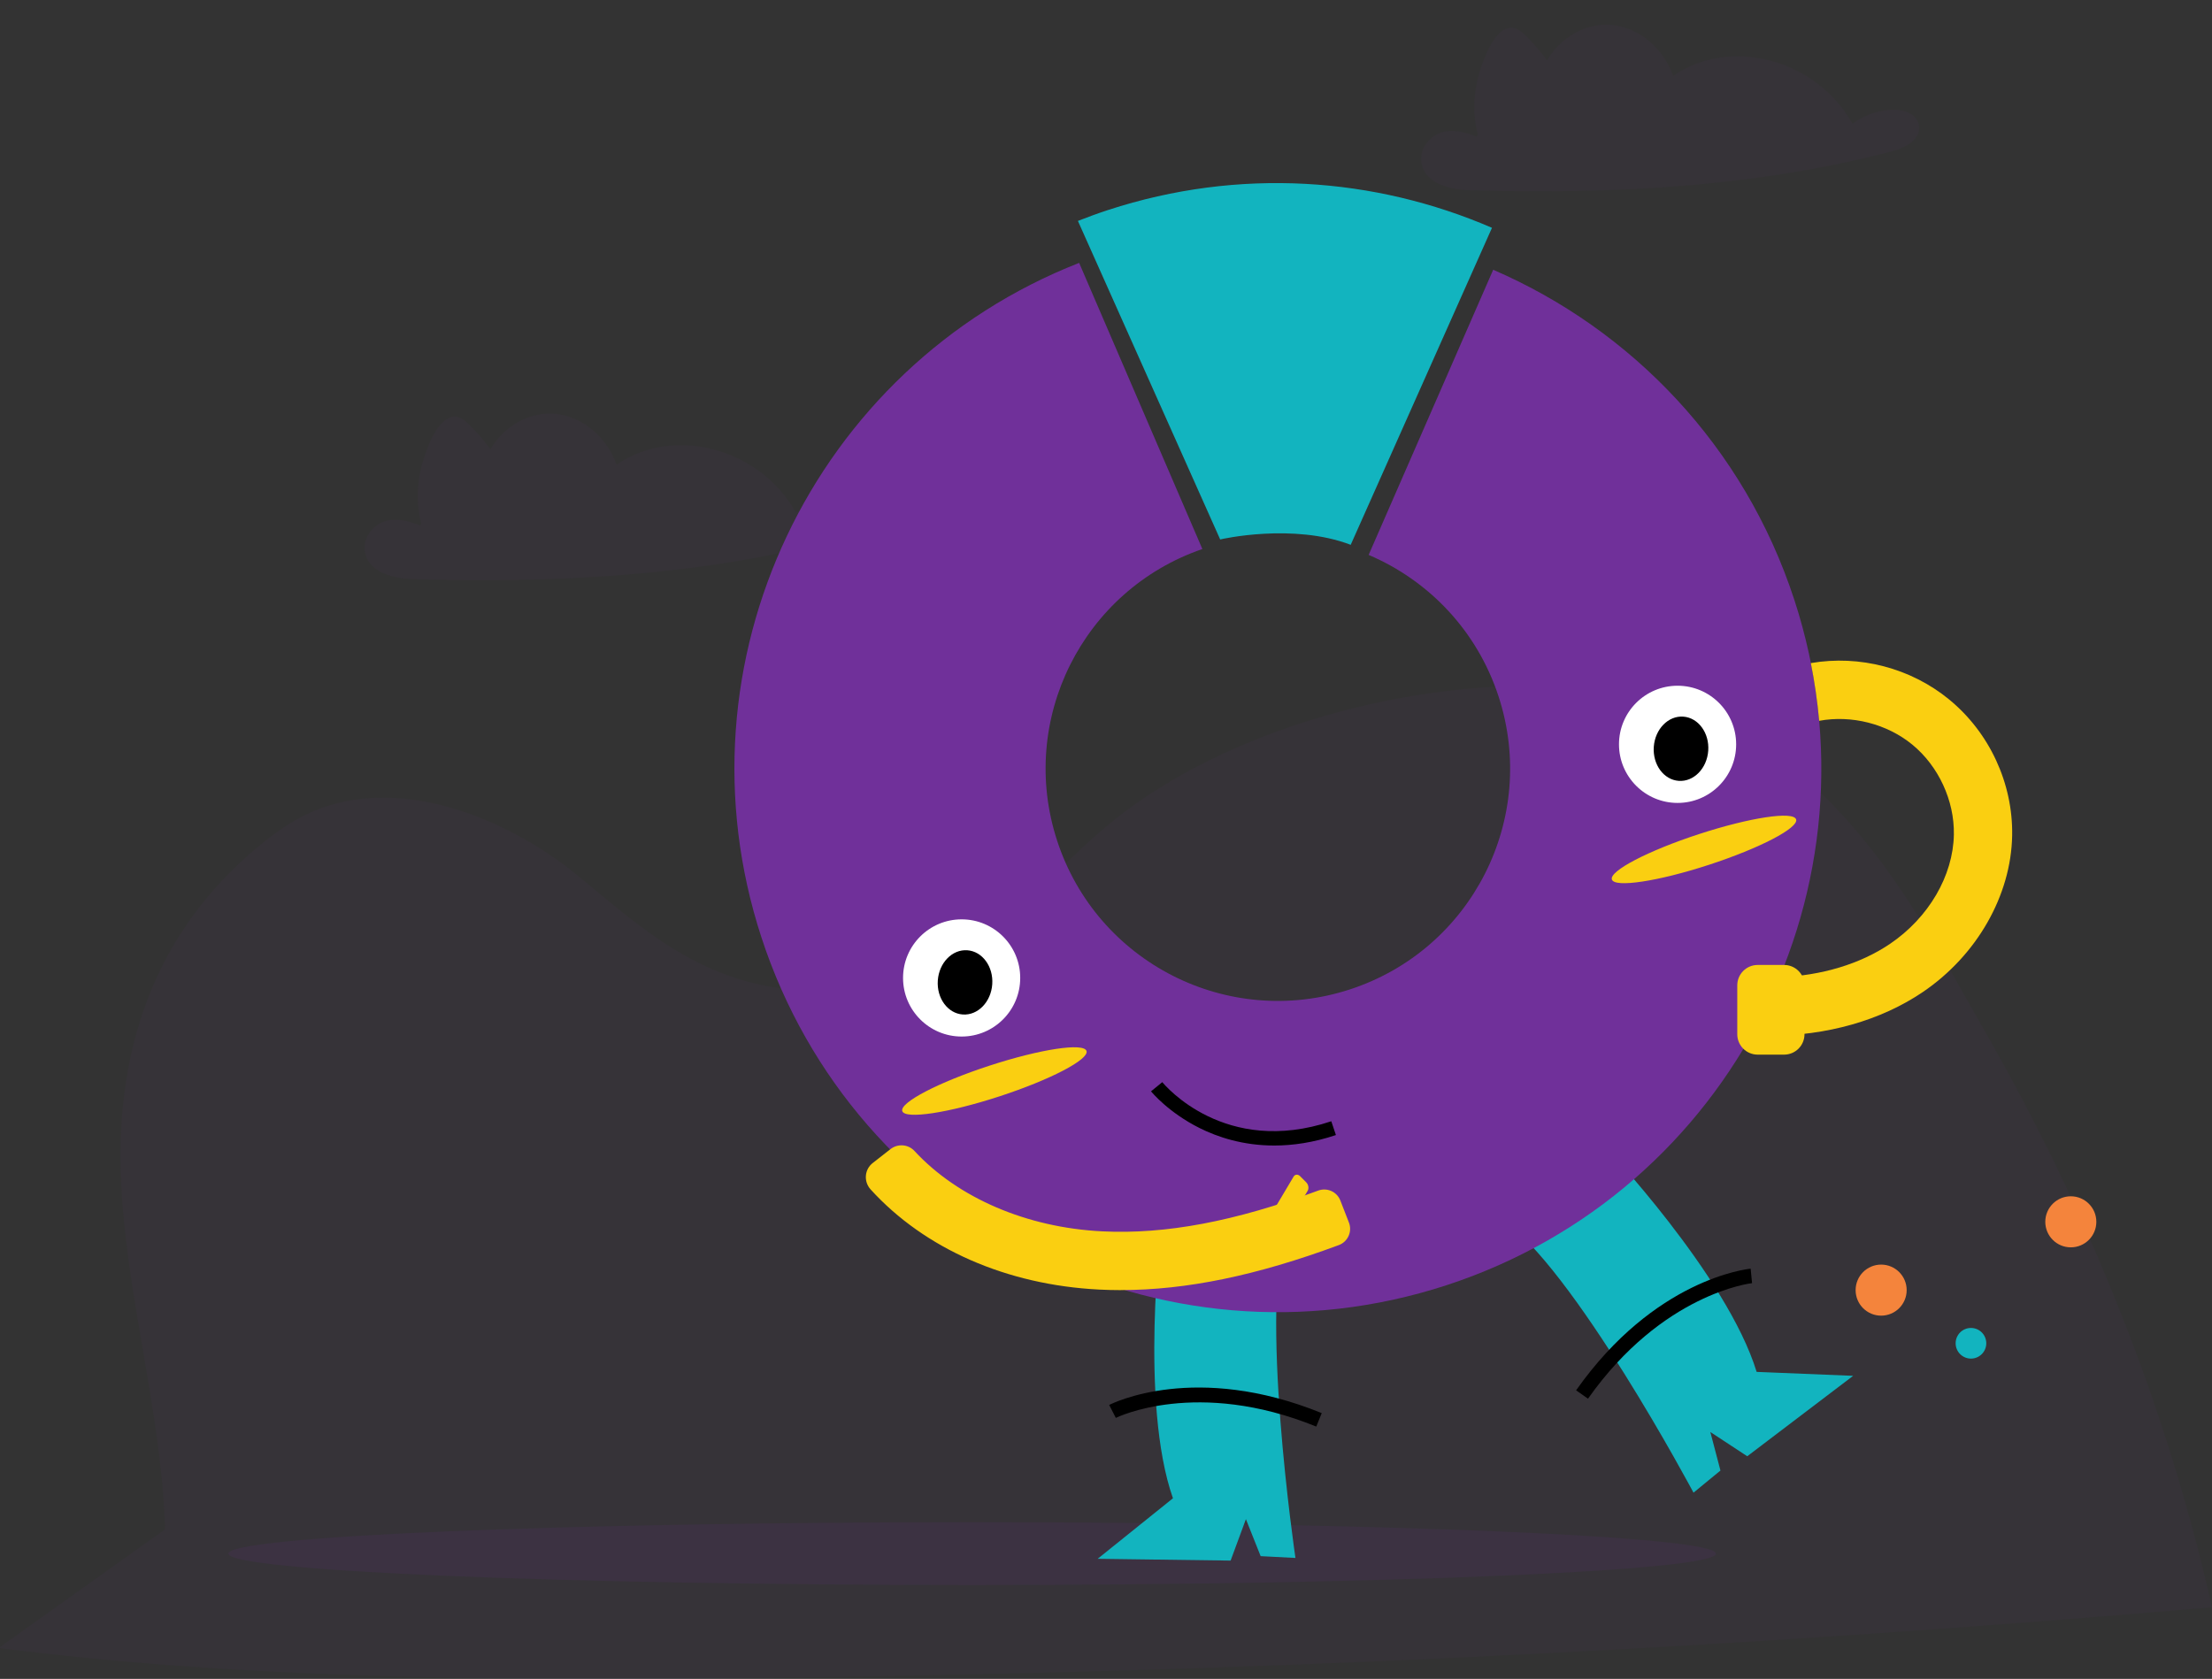 <svg width="465" height="353" viewBox="0 0 465 353" fill="none" xmlns="http://www.w3.org/2000/svg">
<rect x="0" y="0" width="465" height="353" fill="#333333" stroke="none"/>
<g clip-path="url(#clip0_1015_25874)">
<g opacity="0.05">
<path d="M88.543 110.077C87.43 105.764 87.617 101.119 88.917 96.937C89.844 93.961 92.037 87.684 95.558 87.602C96.795 87.574 97.881 88.512 98.805 89.44C100.345 90.988 101.787 92.659 103.108 94.433C106.105 89.397 111.586 86.361 117.134 87.049C122.605 87.726 127.638 92.028 129.612 97.709C141.632 89.383 159.743 94.218 167.328 107.774C169.923 105.838 173.07 104.798 176.239 104.836C178.284 104.861 180.733 105.722 181.237 107.911C181.921 110.888 178.569 112.799 175.883 113.508C146.891 121.139 116.718 122.652 86.76 121.767C82.569 121.644 77.102 120.254 76.658 115.663C76.39 112.898 78.448 110.394 80.856 109.629C83.263 108.867 85.889 109.495 88.258 110.489" fill="#70309A"/>
</g>
<g opacity="0.05">
<path d="M310.652 28.316C309.539 24.003 309.725 19.358 311.026 15.176C311.953 12.2 314.146 5.923 317.667 5.841C318.904 5.813 319.99 6.751 320.913 7.679C322.454 9.227 323.895 10.898 325.217 12.672C328.213 7.636 333.695 4.6 339.243 5.288C344.713 5.965 349.747 10.267 351.721 15.948C363.741 7.622 381.852 12.457 389.437 26.013C392.032 24.077 395.179 23.037 398.348 23.075C400.393 23.1 402.842 23.96 403.346 26.151C404.03 29.127 400.678 31.038 397.992 31.747C369 39.378 338.827 40.891 308.869 40.006C304.678 39.883 299.211 38.493 298.767 33.902C298.499 31.137 300.557 28.633 302.965 27.868C305.372 27.106 307.998 27.734 310.367 28.728" fill="#70309A"/>
</g>
<g opacity="0.05">
<path d="M34.693 321.568C33.996 296.762 26.343 272.196 25.411 247.39C24.488 222.584 31.186 196.45 55.538 176.988C59.296 173.99 63.564 171.117 68.99 169.418C87.431 163.644 108.463 173.526 121.081 183.804C133.699 194.081 146.649 206.59 167.098 208.078C182.453 209.199 197.16 203.34 207.421 196.032C217.682 188.725 224.85 179.89 234.447 172.233C257.609 153.75 295.729 142.357 330.78 144.366C381.332 147.261 400.567 187.758 416.716 215.871C439.254 255.103 455.581 296.121 465 337.939C360.729 346.98 255.584 351.976 150.35 352.886C99.927 353.321 49.141 352.8 -0.286 346.511" fill="#70309A"/>
</g>
<path d="M337.073 240.74C337.073 240.74 363.029 268.081 369.275 288.453L389.563 289.282L367.302 306.192L359.54 301.093L361.668 309.196L356.005 313.848C356.005 313.848 330.478 265.901 315.436 256.196L337.068 240.74H337.073Z" fill="#12B4BF"/>
<path d="M333.825 294.089L331.325 292.327C347.815 268.945 367.199 266.834 368.017 266.754L368.314 269.798C368.126 269.815 349.456 271.921 333.825 294.089Z" fill="black"/>
<path opacity="0.1" d="M204.371 333.275C290.725 333.275 360.73 330.316 360.73 326.666C360.73 323.016 290.725 320.057 204.371 320.057C118.016 320.057 48.011 323.016 48.011 326.666C48.011 330.316 118.016 333.275 204.371 333.275Z" fill="#70309A"/>
<path d="M244.151 257.507C244.151 257.507 239.501 294.925 246.576 315.027L230.75 327.753L258.696 328.131L261.911 319.416L265.011 327.198L272.326 327.576C272.326 327.576 264.393 273.832 270.731 257.089L244.151 257.512V257.507Z" fill="#12B4BF"/>
<path d="M276.702 299.954C251.587 289.734 234.731 298.043 234.565 298.129L233.169 295.405C233.901 295.033 251.352 286.341 277.852 297.122L276.702 299.954Z" fill="black"/>
<path d="M313.891 56.729L287.712 116.675C300.233 122.003 310.482 132.503 315.035 146.466C323.398 172.107 309.396 199.671 283.766 208.037C258.136 216.403 230.584 202.395 222.222 176.754C213.94 151.358 227.598 124.086 252.759 115.439L226.855 55.275C170.962 77.198 141.185 139.204 160.049 197.045C179.61 257.043 244.083 289.809 304.054 270.239C364.025 250.668 396.775 186.167 377.214 126.169C366.638 93.729 342.919 69.278 313.897 56.723H313.891V56.729Z" fill="#70309A"/>
<path d="M283.943 114.547L313.64 47.899C288.982 37.239 260.498 35.162 232.952 44.151C230.796 44.855 228.685 45.633 226.597 46.452L256.506 113.431C256.752 113.345 271.852 109.929 283.937 114.553H283.943V114.547Z" fill="#12B4BF"/>
<path d="M210.091 230.525C220.785 227.034 228.983 222.76 228.402 220.978C227.821 219.197 218.681 220.582 207.987 224.073C197.293 227.564 189.094 231.838 189.675 233.619C190.256 235.401 199.397 234.015 210.091 230.525Z" fill="#FACF11"/>
<path d="M359.261 181.83C369.955 178.339 378.153 174.065 377.572 172.283C376.991 170.501 367.851 171.887 357.157 175.378C346.463 178.868 338.264 183.143 338.845 184.924C339.426 186.706 348.567 185.32 359.261 181.83Z" fill="#FACF11"/>
<path d="M202.151 217.943C208.953 217.943 214.466 212.427 214.466 205.623C214.466 198.818 208.953 193.302 202.151 193.302C195.35 193.302 189.837 198.818 189.837 205.623C189.837 212.427 195.35 217.943 202.151 217.943Z" fill="white"/>
<path d="M208.587 206.961C208.851 203.232 206.503 200.027 203.343 199.803C200.182 199.579 197.406 202.421 197.142 206.15C196.878 209.88 199.226 213.084 202.387 213.308C205.547 213.532 208.323 210.69 208.587 206.961Z" fill="black"/>
<path d="M352.654 168.823C359.455 168.823 364.968 163.307 364.968 156.503C364.968 149.698 359.455 144.182 352.654 144.182C345.853 144.182 340.339 149.698 340.339 156.503C340.339 163.307 345.853 168.823 352.654 168.823Z" fill="white"/>
<path d="M359.1 157.838C359.364 154.109 357.016 150.904 353.856 150.68C350.695 150.456 347.919 153.298 347.655 157.027C347.391 160.757 349.74 163.961 352.9 164.185C356.061 164.409 358.837 161.567 359.1 157.838Z" fill="black"/>
<path d="M267.865 240.86C261.287 240.86 255.979 239.086 252.187 237.192C245.627 233.914 242.115 229.645 241.966 229.462L244.334 227.533C244.86 228.18 257.512 243.241 279.859 235.756L280.832 238.657C276.101 240.242 271.76 240.86 267.865 240.86Z" fill="black"/>
<path d="M435.321 262.267C438.284 262.267 440.686 259.864 440.686 256.9C440.686 253.936 438.284 251.532 435.321 251.532C432.357 251.532 429.955 253.936 429.955 256.9C429.955 259.864 432.357 262.267 435.321 262.267Z" fill="#F4843C"/>
<path d="M395.449 276.63C398.412 276.63 400.814 274.227 400.814 271.263C400.814 268.299 398.412 265.895 395.449 265.895C392.485 265.895 390.083 268.299 390.083 271.263C390.083 274.227 392.485 276.63 395.449 276.63Z" fill="#F4843C"/>
<path d="M414.329 285.66C416.108 285.66 417.549 284.218 417.549 282.439C417.549 280.659 416.108 279.217 414.329 279.217C412.551 279.217 411.109 280.659 411.109 282.439C411.109 284.218 412.551 285.66 414.329 285.66Z" fill="#12B4BF"/>
<path d="M235.64 271.263C234.107 271.263 232.592 271.223 231.082 271.148C211.629 270.181 194.356 262.565 183.019 250.09C181.532 248.454 181.709 245.907 183.454 244.54L187.183 241.621C188.716 240.425 190.918 240.574 192.239 242.005C201.351 251.864 215.822 258.113 231.688 258.903C245.043 259.567 259.554 256.837 277.114 250.331C278.973 249.644 281.043 250.571 281.764 252.419L283.571 257.066C284.309 258.96 283.337 261.094 281.432 261.798C264.159 268.201 249.408 271.251 235.64 271.251V271.263Z" fill="#FACF11"/>
<path d="M273.322 247.321L274.603 248.614C275.066 249.083 275.192 249.873 274.889 250.382L271.257 256.494C270.954 257.003 270.336 257.037 269.873 256.568L268.591 255.275C268.128 254.806 268.002 254.016 268.305 253.507L271.937 247.395C272.241 246.886 272.858 246.852 273.322 247.321Z" fill="#FACF11"/>
<path d="M375.046 202.893H369.493C367.123 202.893 365.203 204.815 365.203 207.185V217.456C365.203 219.827 367.123 221.748 369.493 221.748H375.046C377.416 221.748 379.336 219.827 379.336 217.456V207.185C379.336 204.815 377.416 202.893 375.046 202.893Z" fill="#FACF11"/>
<path d="M409.731 147.061C401.666 140.457 390.913 137.659 380.669 139.422C381.475 143.467 382.059 147.519 382.419 151.559C389.208 150.3 396.633 152.177 401.975 156.543C407.5 161.069 410.863 168.319 410.737 175.466C410.589 184.135 405.452 192.936 397.325 198.447C391.044 202.704 382.922 205.131 374.08 205.48C372.57 209.108 370.877 212.655 369.006 216.106C369.493 217.084 370.476 217.777 371.649 217.782H371.878C384.015 217.782 395.386 214.567 404.2 208.593C415.576 200.885 422.772 188.273 422.989 175.678C423.178 164.708 418.219 154.013 409.731 147.067V147.061Z" fill="#FACF11"/>
</g>
<defs>
<clipPath id="clip0_1015_25874">
<rect width="465" height="353" fill="white"/>
</clipPath>
</defs>
</svg>
